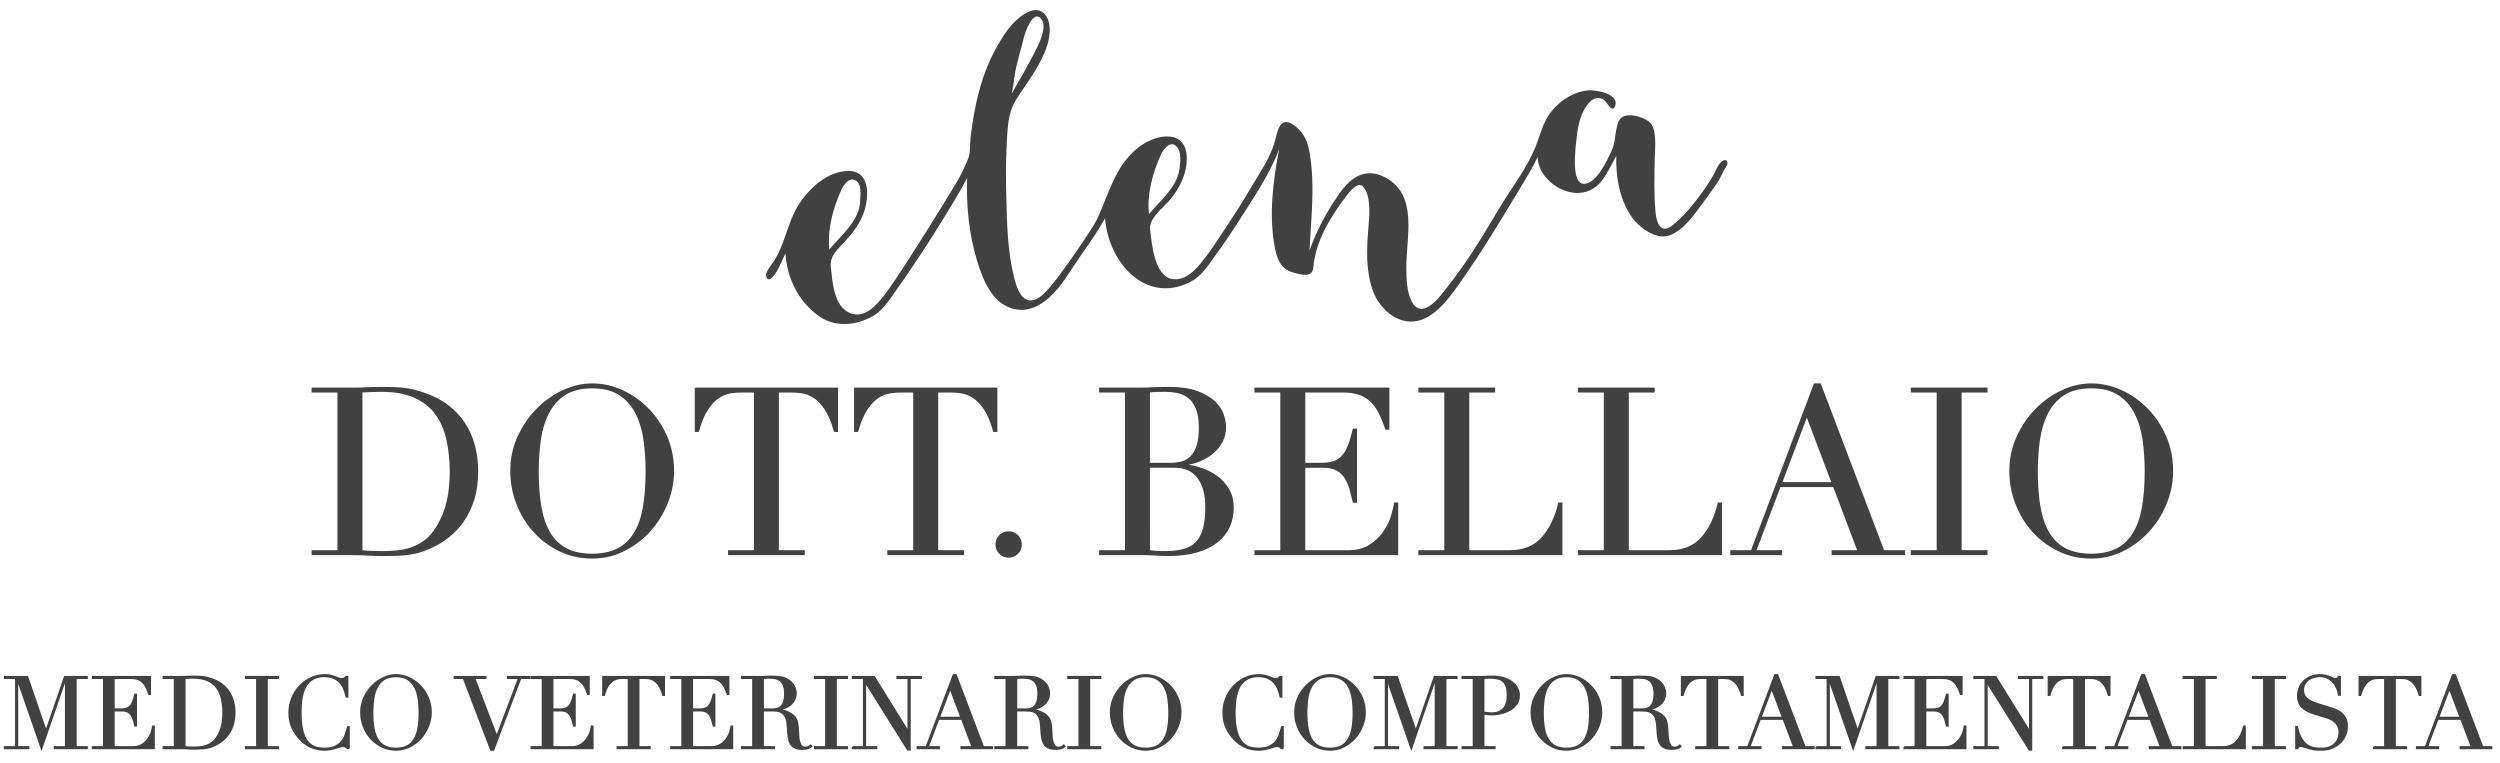 <?xml version="1.0" encoding="utf-8"?>
<!-- Generator: Adobe Illustrator 16.0.0, SVG Export Plug-In . SVG Version: 6.00 Build 0)  -->
<!DOCTYPE svg PUBLIC "-//W3C//DTD SVG 1.1//EN" "http://www.w3.org/Graphics/SVG/1.1/DTD/svg11.dtd">
<svg version="1.1" id="Livello_1" xmlns="http://www.w3.org/2000/svg" xmlns:xlink="http://www.w3.org/1999/xlink" x="0px" y="0px"
	 width="371.339px" height="113.386px" viewBox="0 0 371.339 113.386" enable-background="new 0 0 371.339 113.386"
	 xml:space="preserve">
<g>
	<path fill="#424142" stroke="#424142" stroke-width="0.25" stroke-miterlimit="10" d="M46.408,81.845h3.84V58.18h-3.84v-0.483
		h6.436c0.323,0,0.645-0.005,0.968-0.017c0.323-0.012,0.646-0.029,0.969-0.053c0.322,0,0.645-0.006,0.968-0.018
		c0.323-0.011,0.646-0.018,0.969-0.018c0.691,0,1.309,0.013,1.851,0.035c0.542,0.023,1.049,0.064,1.522,0.121
		c0.472,0.059,0.922,0.139,1.349,0.242s0.882,0.236,1.367,0.398c1.407,0.461,2.623,1.077,3.65,1.851
		c1.026,0.773,1.868,1.667,2.525,2.681c0.657,1.017,1.142,2.122,1.454,3.322c0.311,1.199,0.467,2.456,0.467,3.771
		c0,1.522-0.185,2.889-0.554,4.1c-0.369,1.211-0.876,2.283-1.522,3.218c-0.646,0.934-1.401,1.741-2.267,2.422
		c-0.865,0.681-1.793,1.228-2.785,1.644c-0.553,0.254-1.079,0.449-1.574,0.588c-0.496,0.139-1.003,0.242-1.522,0.312
		c-0.519,0.069-1.09,0.115-1.712,0.139c-0.623,0.022-1.338,0.034-2.145,0.034c-0.346,0-0.715-0.006-1.107-0.017
		c-0.393-0.013-0.785-0.029-1.176-0.053c-0.393-0.023-0.779-0.04-1.16-0.052c-0.38-0.012-0.743-0.017-1.089-0.017h-5.882V81.845z
		 M53.708,81.845c0.392,0.047,0.848,0.081,1.367,0.104c0.519,0.022,1.089,0.034,1.712,0.034c0.784,0,1.562-0.04,2.335-0.121
		c0.773-0.081,1.511-0.254,2.215-0.52c0.703-0.265,1.36-0.645,1.972-1.141c0.611-0.496,1.159-1.147,1.644-1.956
		c0.737-1.244,1.25-2.519,1.539-3.821c0.288-1.304,0.433-2.728,0.433-4.273c0-1.822-0.173-3.478-0.519-4.965
		c-0.346-1.487-0.917-2.756-1.712-3.806c-0.796-1.05-1.852-1.862-3.166-2.438c-1.315-0.577-2.941-0.866-4.878-0.866
		c-0.577,0-1.102,0.012-1.574,0.035c-0.474,0.023-0.929,0.047-1.367,0.068V81.845z"/>
	<path fill="#424142" stroke="#424142" stroke-width="0.25" stroke-miterlimit="10" d="M75.918,69.978
		c0-1.845,0.364-3.551,1.09-5.12c0.726-1.567,1.661-2.928,2.802-4.082c1.142-1.153,2.428-2.059,3.858-2.717
		c1.43-0.656,2.86-0.985,4.29-0.985c1.522,0,3.004,0.329,4.446,0.985c1.441,0.658,2.728,1.563,3.857,2.717
		c1.13,1.154,2.035,2.515,2.716,4.082c0.68,1.569,1.021,3.275,1.021,5.12c0,1.615-0.312,3.195-0.935,4.74
		c-0.623,1.545-1.476,2.919-2.56,4.117c-1.084,1.199-2.359,2.168-3.824,2.906c-1.464,0.737-3.039,1.106-4.722,1.106
		c-1.729,0-3.333-0.357-4.809-1.072c-1.476-0.714-2.751-1.665-3.824-2.854c-1.072-1.187-1.908-2.56-2.508-4.116
		C76.219,73.247,75.918,71.639,75.918,69.978z M79.897,69.978c0,2.077,0.138,3.888,0.415,5.432c0.277,1.546,0.738,2.837,1.384,3.876
		c0.646,1.038,1.476,1.811,2.491,2.317c1.015,0.508,2.271,0.762,3.771,0.762c1.476,0,2.727-0.254,3.754-0.762
		c1.026-0.507,1.862-1.279,2.508-2.317c0.646-1.039,1.108-2.33,1.384-3.876c0.276-1.544,0.415-3.354,0.415-5.432
		c0-1.591-0.104-3.13-0.312-4.618c-0.207-1.487-0.605-2.814-1.194-3.979c-0.588-1.165-1.407-2.093-2.456-2.785
		c-1.05-0.691-2.417-1.037-4.1-1.037c-1.684,0-3.05,0.346-4.1,1.037c-1.05,0.692-1.869,1.62-2.457,2.785
		c-0.588,1.164-0.986,2.491-1.193,3.979C80.001,66.848,79.897,68.387,79.897,69.978z"/>
	<path fill="#424142" stroke="#424142" stroke-width="0.25" stroke-miterlimit="10" d="M108.267,81.845h3.84V58.18H110.1
		c-0.462,0-0.98,0.041-1.557,0.122c-0.576,0.081-1.159,0.306-1.747,0.675c-0.588,0.369-1.154,0.95-1.695,1.747
		c-0.542,0.796-1.01,1.897-1.401,3.305h-0.38v-6.332h21.035v6.332h-0.381c-0.393-1.407-0.86-2.509-1.401-3.305
		c-0.542-0.797-1.106-1.378-1.695-1.747c-0.589-0.369-1.171-0.594-1.748-0.675s-1.096-0.122-1.557-0.122h-2.006v23.665h3.84v0.485
		h-11.14V81.845z"/>
	<path fill="#424142" stroke="#424142" stroke-width="0.25" stroke-miterlimit="10" d="M131.931,81.845h3.84V58.18h-2.007
		c-0.462,0-0.98,0.041-1.557,0.122c-0.576,0.081-1.159,0.306-1.747,0.675c-0.588,0.369-1.154,0.95-1.695,1.747
		c-0.542,0.796-1.01,1.897-1.402,3.305h-0.38v-6.332h21.035v6.332h-0.381c-0.393-1.407-0.86-2.509-1.401-3.305
		c-0.542-0.797-1.107-1.378-1.695-1.747c-0.589-0.369-1.171-0.594-1.748-0.675c-0.577-0.081-1.096-0.122-1.557-0.122h-2.007v23.665
		h3.84v0.485h-11.14V81.845z"/>
	<path fill="#424142" stroke="#424142" stroke-width="0.25" stroke-miterlimit="10" d="M147.983,80.876
		c0-0.507,0.178-0.939,0.536-1.297c0.357-0.357,0.79-0.537,1.297-0.537c0.507,0,0.939,0.18,1.297,0.537
		c0.357,0.357,0.537,0.79,0.537,1.297c0,0.508-0.18,0.94-0.537,1.298c-0.358,0.357-0.79,0.536-1.297,0.536
		c-0.508,0-0.94-0.179-1.297-0.536C148.162,81.816,147.983,81.384,147.983,80.876z"/>
	<path fill="#424142" stroke="#424142" stroke-width="0.25" stroke-miterlimit="10" d="M163.379,81.845h3.84V58.18h-3.84v-0.483
		h6.055c0.346,0,0.698-0.005,1.055-0.017s0.721-0.029,1.09-0.053c0.369,0,0.726-0.006,1.072-0.018
		c0.346-0.011,0.68-0.018,1.004-0.018c1.683,0,3.067,0.203,4.151,0.605c1.084,0.404,1.938,0.899,2.561,1.488
		c0.623,0.588,1.049,1.223,1.28,1.902c0.23,0.682,0.346,1.298,0.346,1.852c0,0.761-0.167,1.465-0.501,2.11
		c-0.335,0.646-0.785,1.211-1.349,1.695c-0.565,0.483-1.217,0.876-1.955,1.176c-0.738,0.301-1.511,0.497-2.318,0.589v0.069
		c0.83,0.068,1.678,0.248,2.543,0.535c0.865,0.289,1.649,0.692,2.353,1.211c0.703,0.52,1.274,1.159,1.712,1.921
		c0.438,0.761,0.657,1.638,0.657,2.629c0,1.038-0.196,1.99-0.588,2.854c-0.393,0.865-0.981,1.609-1.765,2.231
		c-0.784,0.622-1.776,1.112-2.976,1.471c-1.199,0.357-2.595,0.536-4.186,0.536c-0.323,0-0.64-0.006-0.952-0.017
		c-0.312-0.013-0.64-0.029-0.985-0.053c-0.346-0.023-0.704-0.04-1.073-0.052c-0.369-0.012-0.761-0.017-1.176-0.017h-6.055V81.845z
		 M170.679,68.871h3.183c0.646,0,1.234-0.08,1.765-0.242c0.53-0.161,0.986-0.444,1.367-0.848s0.675-0.951,0.882-1.643
		c0.208-0.692,0.312-1.569,0.312-2.63c0-1.199-0.156-2.163-0.467-2.889c-0.312-0.727-0.715-1.274-1.211-1.644
		c-0.496-0.369-1.05-0.611-1.661-0.727c-0.611-0.115-1.216-0.174-1.816-0.174c-0.416,0-0.836,0.006-1.263,0.018
		s-0.79,0.041-1.089,0.086V68.871z M170.679,81.845c0.276,0.023,0.582,0.052,0.917,0.087c0.334,0.034,0.813,0.052,1.436,0.052
		c1.083,0,2.012-0.104,2.785-0.312c0.772-0.208,1.407-0.571,1.903-1.09c0.496-0.519,0.859-1.205,1.089-2.059
		c0.23-0.853,0.346-1.926,0.346-3.218c0-1.845-0.392-3.298-1.176-4.359c-0.784-1.061-1.949-1.591-3.494-1.591h-3.805V81.845z"/>
	<path fill="#424142" stroke="#424142" stroke-width="0.25" stroke-miterlimit="10" d="M186.455,81.845h3.841V58.18h-3.841v-0.483
		h19.791v5.985h-0.381c-0.299-0.9-0.623-1.689-0.969-2.369c-0.346-0.681-0.762-1.258-1.246-1.731
		c-0.482-0.472-1.061-0.823-1.729-1.055c-0.67-0.229-1.477-0.347-2.422-0.347h-5.744v10.691h2.25c0.76,0,1.406-0.069,1.938-0.207
		c0.529-0.139,0.984-0.398,1.365-0.779s0.705-0.899,0.969-1.557c0.266-0.657,0.525-1.505,0.779-2.542h0.381v10.76h-0.381
		c-0.162-0.67-0.328-1.315-0.502-1.938c-0.172-0.623-0.414-1.176-0.727-1.661c-0.312-0.484-0.727-0.869-1.246-1.158
		c-0.518-0.288-1.193-0.433-2.023-0.433h-2.803v12.489h6.539c1.268,0,2.324-0.271,3.166-0.812c0.842-0.542,1.527-1.188,2.059-1.938
		c0.531-0.749,0.922-1.528,1.176-2.335c0.254-0.808,0.416-1.476,0.484-2.007h0.381v7.577h-21.105V81.845z"/>
	<path fill="#424142" stroke="#424142" stroke-width="0.25" stroke-miterlimit="10" d="M210.812,81.845h3.84V58.18h-3.84v-0.483
		h11.141v0.483h-3.84v23.665h6.158c2.029,0,3.621-0.635,4.773-1.902c1.154-1.269,1.996-2.998,2.525-5.189h0.381v7.577h-21.139
		V81.845z"/>
	<path fill="#424142" stroke="#424142" stroke-width="0.25" stroke-miterlimit="10" d="M234.511,81.845h3.84V58.18h-3.84v-0.483
		h11.141v0.483h-3.84v23.665h6.158c2.029,0,3.621-0.635,4.773-1.902c1.154-1.269,1.996-2.998,2.525-5.189h0.381v7.577h-21.139
		V81.845z"/>
	<path fill="#424142" stroke="#424142" stroke-width="0.25" stroke-miterlimit="10" d="M257.138,81.845h3.043l9.342-24.771h0.83
		l9.41,24.771h3.08v0.485h-10.656v-0.485h3.84l-3.633-9.618h-8.025l-3.633,9.618h3.84v0.485h-7.438V81.845z M268.38,61.675
		l-3.805,10.067h7.611L268.38,61.675z"/>
	<path fill="#424142" stroke="#424142" stroke-width="0.25" stroke-miterlimit="10" d="M283.95,81.845h3.84V58.18h-3.84v-0.483
		h11.139v0.483h-3.84v23.665h3.84v0.485H283.95V81.845z"/>
	<path fill="#424142" stroke="#424142" stroke-width="0.25" stroke-miterlimit="10" d="M298.583,69.978
		c0-1.845,0.363-3.551,1.09-5.12c0.727-1.567,1.662-2.928,2.803-4.082c1.143-1.153,2.428-2.059,3.857-2.717
		c1.43-0.656,2.859-0.985,4.289-0.985c1.523,0,3.006,0.329,4.447,0.985c1.441,0.658,2.727,1.563,3.857,2.717
		c1.129,1.154,2.035,2.515,2.715,4.082c0.682,1.569,1.021,3.275,1.021,5.12c0,1.615-0.311,3.195-0.934,4.74
		s-1.477,2.919-2.561,4.117c-1.084,1.199-2.359,2.168-3.824,2.906c-1.463,0.737-3.039,1.106-4.723,1.106
		c-1.729,0-3.332-0.357-4.809-1.072c-1.475-0.714-2.75-1.665-3.822-2.854c-1.072-1.187-1.908-2.56-2.508-4.116
		C298.884,73.247,298.583,71.639,298.583,69.978z M302.562,69.978c0,2.077,0.139,3.888,0.416,5.432
		c0.277,1.546,0.738,2.837,1.383,3.876c0.646,1.038,1.477,1.811,2.492,2.317c1.014,0.508,2.271,0.762,3.77,0.762
		c1.477,0,2.729-0.254,3.756-0.762c1.025-0.507,1.861-1.279,2.508-2.317c0.645-1.039,1.107-2.33,1.383-3.876
		c0.277-1.544,0.416-3.354,0.416-5.432c0-1.591-0.104-3.13-0.312-4.618c-0.207-1.487-0.605-2.814-1.193-3.979
		c-0.588-1.165-1.406-2.093-2.455-2.785c-1.051-0.691-2.418-1.037-4.102-1.037c-1.682,0-3.049,0.346-4.098,1.037
		c-1.051,0.692-1.869,1.62-2.457,2.785c-0.588,1.164-0.986,2.491-1.193,3.979C302.665,66.848,302.562,68.387,302.562,69.978z"/>
</g>
<g>
	<path fill="#424142" stroke="#424142" stroke-width="0.25" stroke-miterlimit="10" d="M0.698,110.953h1.66v-10.222h-1.66v-0.21
		h3.363l2.765,8.04h0.03l2.765-8.04h3.303v0.21h-1.659v10.222h1.659v0.209H8.111v-0.209H9.77v-10.132H9.74l-3.572,10.355
		l-3.556-10.251h-0.03v10.027H4.24v0.209H0.698V110.953z"/>
	<path fill="#424142" stroke="#424142" stroke-width="0.25" stroke-miterlimit="10" d="M13.76,110.953h1.659v-10.222H13.76v-0.21
		h8.548v2.586h-0.164c-0.13-0.389-0.269-0.729-0.419-1.024c-0.149-0.293-0.328-0.543-0.538-0.747s-0.458-0.355-0.747-0.455
		c-0.289-0.1-0.638-0.149-1.046-0.149h-2.48v4.618h0.971c0.329,0,0.608-0.031,0.837-0.091c0.229-0.06,0.426-0.171,0.59-0.336
		c0.165-0.164,0.304-0.389,0.418-0.672c0.114-0.284,0.227-0.65,0.336-1.1h0.164v4.648h-0.164c-0.07-0.289-0.143-0.568-0.217-0.837
		c-0.075-0.27-0.18-0.508-0.314-0.718c-0.134-0.208-0.313-0.375-0.538-0.5c-0.225-0.124-0.516-0.188-0.874-0.188h-1.211v5.396h2.824
		c0.548,0,1.004-0.117,1.367-0.352c0.364-0.233,0.66-0.513,0.89-0.837c0.229-0.323,0.398-0.659,0.508-1.009
		c0.109-0.349,0.179-0.638,0.209-0.866h0.164v3.272H13.76V110.953z"/>
	<path fill="#424142" stroke="#424142" stroke-width="0.25" stroke-miterlimit="10" d="M24.279,110.953h1.659v-10.222h-1.659v-0.21
		h2.78c0.139,0,0.278-0.002,0.418-0.007c0.139-0.005,0.279-0.013,0.419-0.021c0.139,0,0.278-0.003,0.418-0.009
		c0.139-0.005,0.279-0.007,0.418-0.007c0.299,0,0.565,0.005,0.8,0.016c0.234,0.009,0.453,0.026,0.657,0.052
		c0.205,0.024,0.398,0.06,0.583,0.104c0.184,0.046,0.381,0.103,0.59,0.173c0.608,0.199,1.133,0.465,1.577,0.8
		c0.443,0.333,0.806,0.719,1.091,1.157c0.284,0.438,0.493,0.917,0.627,1.435c0.134,0.519,0.201,1.062,0.201,1.629
		c0,0.657-0.079,1.248-0.238,1.771c-0.16,0.522-0.379,0.986-0.658,1.389c-0.279,0.404-0.605,0.753-0.979,1.047
		s-0.775,0.531-1.203,0.71c-0.239,0.109-0.466,0.194-0.68,0.254c-0.214,0.06-0.433,0.104-0.658,0.135
		c-0.224,0.029-0.47,0.05-0.739,0.06c-0.27,0.01-0.578,0.015-0.927,0.015c-0.15,0-0.309-0.003-0.478-0.007
		c-0.17-0.006-0.339-0.014-0.509-0.023c-0.169-0.01-0.336-0.017-0.5-0.022c-0.164-0.005-0.321-0.007-0.471-0.007h-2.541V110.953z
		 M27.433,110.953c0.169,0.02,0.365,0.035,0.59,0.044c0.224,0.01,0.471,0.016,0.739,0.016c0.339,0,0.675-0.018,1.009-0.052
		c0.333-0.035,0.652-0.109,0.957-0.226c0.304-0.113,0.587-0.278,0.852-0.493c0.264-0.214,0.5-0.494,0.71-0.843
		c0.318-0.539,0.54-1.089,0.665-1.652c0.125-0.562,0.187-1.178,0.187-1.846c0-0.787-0.074-1.501-0.224-2.145
		c-0.149-0.642-0.396-1.189-0.74-1.643c-0.344-0.454-0.8-0.805-1.367-1.054c-0.568-0.25-1.271-0.374-2.107-0.374
		c-0.249,0-0.476,0.005-0.679,0.015c-0.205,0.011-0.401,0.021-0.59,0.03V110.953z"/>
	<path fill="#424142" stroke="#424142" stroke-width="0.25" stroke-miterlimit="10" d="M36.503,110.953h1.659v-10.222h-1.659v-0.21
		h4.812v0.21h-1.659v10.222h1.659v0.209h-4.812V110.953z"/>
	<path fill="#424142" stroke="#424142" stroke-width="0.25" stroke-miterlimit="10" d="M51.835,111.162h-0.224
		c-0.07-0.08-0.149-0.152-0.239-0.217c-0.09-0.065-0.229-0.097-0.418-0.097c-0.15,0-0.312,0.027-0.486,0.081
		c-0.175,0.056-0.374,0.118-0.598,0.188c-0.224,0.069-0.476,0.132-0.755,0.187c-0.279,0.056-0.588,0.082-0.926,0.082
		c-0.628,0-1.238-0.114-1.831-0.344c-0.592-0.229-1.153-0.603-1.681-1.12c-0.488-0.487-0.896-1.065-1.225-1.734
		c-0.329-0.667-0.493-1.438-0.493-2.315c0-0.747,0.134-1.46,0.403-2.137c0.27-0.678,0.643-1.275,1.121-1.794
		c0.478-0.518,1.041-0.929,1.688-1.232s1.355-0.456,2.122-0.456c0.309,0,0.583,0.029,0.822,0.09c0.239,0.06,0.453,0.127,0.642,0.202
		c0.19,0.075,0.364,0.142,0.523,0.202c0.159,0.06,0.314,0.089,0.463,0.089c0.199,0,0.341-0.032,0.426-0.098
		c0.084-0.064,0.161-0.136,0.231-0.217h0.224v2.989h-0.164c-0.09-0.378-0.205-0.752-0.344-1.121
		c-0.139-0.367-0.334-0.694-0.583-0.979c-0.249-0.283-0.565-0.513-0.949-0.688c-0.384-0.174-0.859-0.262-1.427-0.262
		c-0.528,0-0.981,0.083-1.36,0.247c-0.379,0.165-0.698,0.384-0.956,0.658c-0.26,0.273-0.466,0.592-0.62,0.955
		c-0.155,0.364-0.271,0.748-0.352,1.151c-0.08,0.403-0.132,0.812-0.157,1.225c-0.024,0.414-0.037,0.805-0.037,1.174
		c0,1.046,0.085,1.913,0.254,2.601c0.169,0.688,0.406,1.229,0.71,1.628c0.304,0.398,0.67,0.678,1.098,0.837
		c0.428,0.16,0.902,0.239,1.42,0.239c0.668,0,1.206-0.095,1.614-0.283c0.409-0.189,0.737-0.437,0.986-0.74
		c0.249-0.304,0.438-0.647,0.568-1.031c0.129-0.384,0.244-0.765,0.344-1.143h0.164V111.162z"/>
	<path fill="#424142" stroke="#424142" stroke-width="0.25" stroke-miterlimit="10" d="M53.614,105.826
		c0-0.796,0.157-1.533,0.471-2.211c0.313-0.677,0.717-1.265,1.21-1.763c0.492-0.499,1.048-0.89,1.666-1.173
		c0.618-0.285,1.235-0.427,1.854-0.427c0.658,0,1.297,0.142,1.92,0.427c0.623,0.283,1.178,0.674,1.667,1.173
		c0.488,0.498,0.879,1.086,1.173,1.763c0.293,0.678,0.441,1.415,0.441,2.211c0,0.698-0.135,1.381-0.404,2.048
		c-0.269,0.668-0.638,1.261-1.106,1.779c-0.469,0.518-1.019,0.936-1.651,1.255c-0.633,0.318-1.312,0.478-2.04,0.478
		c-0.747,0-1.439-0.153-2.077-0.463c-0.638-0.309-1.188-0.72-1.651-1.233c-0.463-0.513-0.825-1.105-1.083-1.777
		C53.743,107.239,53.614,106.545,53.614,105.826z M55.332,105.826c0,0.897,0.06,1.68,0.18,2.347
		c0.119,0.668,0.318,1.227,0.597,1.674c0.279,0.448,0.637,0.782,1.076,1.002c0.438,0.219,0.981,0.328,1.629,0.328
		c0.637,0,1.178-0.109,1.622-0.328c0.443-0.22,0.804-0.554,1.083-1.002c0.279-0.447,0.478-1.006,0.598-1.674
		c0.12-0.667,0.179-1.449,0.179-2.347c0-0.687-0.045-1.352-0.135-1.994s-0.261-1.215-0.515-1.718
		c-0.255-0.504-0.608-0.905-1.061-1.204c-0.454-0.299-1.044-0.448-1.771-0.448c-0.728,0-1.318,0.149-1.771,0.448
		c-0.454,0.299-0.807,0.7-1.061,1.204c-0.254,0.503-0.426,1.075-0.516,1.718S55.332,105.14,55.332,105.826z"/>
	<path fill="#424142" stroke="#424142" stroke-width="0.25" stroke-miterlimit="10" d="M67.511,100.521h4.618v0.21H70.47
		l3.318,8.668l3.272-8.668h-1.628v-0.21h3.228v0.21h-1.345l-4.02,10.654h-0.374l-4.065-10.654h-1.345V100.521z"/>
	<path fill="#424142" stroke="#424142" stroke-width="0.25" stroke-miterlimit="10" d="M78.927,110.953h1.66v-10.222h-1.66v-0.21
		h8.548v2.586h-0.164c-0.13-0.389-0.27-0.729-0.419-1.024c-0.149-0.293-0.328-0.543-0.538-0.747s-0.458-0.355-0.748-0.455
		c-0.289-0.1-0.638-0.149-1.046-0.149h-2.48v4.618h0.971c0.329,0,0.608-0.031,0.837-0.091s0.425-0.171,0.59-0.336
		c0.164-0.164,0.304-0.389,0.418-0.672c0.115-0.284,0.227-0.65,0.336-1.1h0.165v4.648h-0.165c-0.07-0.289-0.142-0.568-0.217-0.837
		c-0.074-0.27-0.179-0.508-0.313-0.718c-0.134-0.208-0.314-0.375-0.538-0.5c-0.225-0.124-0.516-0.188-0.875-0.188h-1.21v5.396h2.824
		c0.548,0,1.004-0.117,1.368-0.352c0.364-0.233,0.66-0.513,0.889-0.837c0.229-0.323,0.398-0.659,0.508-1.009
		c0.109-0.349,0.179-0.638,0.209-0.866h0.165v3.272h-9.116V110.953z"/>
	<path fill="#424142" stroke="#424142" stroke-width="0.25" stroke-miterlimit="10" d="M91.705,110.953h1.659v-10.222h-0.867
		c-0.199,0-0.423,0.018-0.672,0.052c-0.25,0.035-0.5,0.133-0.755,0.292c-0.254,0.159-0.498,0.41-0.732,0.754
		c-0.234,0.345-0.436,0.82-0.605,1.428h-0.165v-2.735h9.086v2.735h-0.164c-0.17-0.607-0.372-1.083-0.605-1.428
		c-0.234-0.344-0.478-0.595-0.732-0.754s-0.506-0.257-0.754-0.292c-0.25-0.034-0.474-0.052-0.673-0.052h-0.867v10.222h1.658v0.209
		h-4.812V110.953z"/>
	<path fill="#424142" stroke="#424142" stroke-width="0.25" stroke-miterlimit="10" d="M99.669,110.953h1.66v-10.222h-1.66v-0.21
		h8.548v2.586h-0.164c-0.13-0.389-0.27-0.729-0.419-1.024c-0.149-0.293-0.329-0.543-0.538-0.747
		c-0.209-0.204-0.458-0.355-0.748-0.455c-0.289-0.1-0.638-0.149-1.046-0.149h-2.48v4.618h0.971c0.329,0,0.608-0.031,0.837-0.091
		s0.425-0.171,0.59-0.336c0.164-0.164,0.304-0.389,0.418-0.672c0.115-0.284,0.227-0.65,0.336-1.1h0.164v4.648h-0.164
		c-0.07-0.289-0.142-0.568-0.217-0.837c-0.074-0.27-0.179-0.508-0.313-0.718c-0.134-0.208-0.314-0.375-0.538-0.5
		c-0.225-0.124-0.516-0.188-0.874-0.188h-1.21v5.396h2.824c0.548,0,1.004-0.117,1.368-0.352c0.364-0.233,0.66-0.513,0.889-0.837
		c0.229-0.323,0.398-0.659,0.508-1.009c0.11-0.349,0.18-0.638,0.209-0.866h0.165v3.272h-9.116V110.953z"/>
	<path fill="#424142" stroke="#424142" stroke-width="0.25" stroke-miterlimit="10" d="M110.189,110.953h1.659v-10.222h-1.659v-0.21
		h2.84c0.119,0,0.239-0.002,0.358-0.007s0.239-0.013,0.359-0.021c0.119,0,0.239-0.003,0.358-0.009
		c0.12-0.005,0.239-0.007,0.359-0.007c0.587,0,1.105,0.032,1.554,0.097c0.448,0.065,0.866,0.252,1.255,0.561
		c0.349,0.269,0.595,0.573,0.74,0.911c0.144,0.34,0.217,0.657,0.217,0.957c0,0.148-0.028,0.342-0.083,0.575
		c-0.055,0.234-0.174,0.474-0.359,0.718c-0.184,0.243-0.45,0.469-0.799,0.672c-0.349,0.204-0.812,0.342-1.39,0.411v0.029
		c0.159,0.02,0.375,0.058,0.65,0.112c0.273,0.055,0.553,0.147,0.837,0.277s0.545,0.301,0.785,0.515
		c0.239,0.215,0.408,0.491,0.508,0.83c0.06,0.199,0.102,0.425,0.127,0.679c0.024,0.255,0.044,0.517,0.059,0.785
		c0.016,0.269,0.03,0.528,0.045,0.777c0.015,0.249,0.042,0.458,0.083,0.628c0.059,0.259,0.154,0.493,0.284,0.702
		c0.129,0.209,0.338,0.313,0.627,0.313c0.129,0,0.264-0.024,0.403-0.074s0.264-0.13,0.374-0.239l0.134,0.164
		c-0.05,0.04-0.107,0.083-0.172,0.127c-0.065,0.045-0.147,0.087-0.247,0.127s-0.222,0.072-0.366,0.098
		c-0.145,0.024-0.321,0.037-0.53,0.037c-0.398,0-0.73-0.05-0.994-0.149s-0.476-0.247-0.635-0.441
		c-0.16-0.194-0.276-0.434-0.352-0.717c-0.074-0.284-0.127-0.615-0.157-0.993l-0.104-1.36c-0.04-0.498-0.14-0.888-0.299-1.166
		c-0.159-0.278-0.346-0.483-0.56-0.613c-0.215-0.128-0.436-0.205-0.665-0.23c-0.229-0.024-0.428-0.038-0.598-0.038h-1.494v5.396
		h1.659v0.209h-4.812V110.953z M113.343,105.35h1.375c0.279,0,0.533-0.035,0.762-0.105c0.229-0.07,0.426-0.191,0.59-0.366
		c0.165-0.174,0.292-0.411,0.382-0.709c0.089-0.3,0.134-0.678,0.134-1.137c0-0.518-0.067-0.934-0.202-1.247
		c-0.134-0.314-0.309-0.551-0.522-0.71c-0.214-0.159-0.454-0.265-0.717-0.314c-0.264-0.049-0.526-0.074-0.785-0.074
		c-0.179,0-0.361,0.002-0.545,0.008c-0.185,0.005-0.342,0.018-0.471,0.037V105.35z"/>
	<path fill="#424142" stroke="#424142" stroke-width="0.25" stroke-miterlimit="10" d="M121.024,110.953h1.658v-10.222h-1.658v-0.21
		h4.812v0.21h-1.659v10.222h1.659v0.209h-4.812V110.953z"/>
	<path fill="#424142" stroke="#424142" stroke-width="0.25" stroke-miterlimit="10" d="M126.642,110.953h1.659v-10.222h-1.659v-0.21
		h3.198l5.051,8.145h0.03v-7.935h-1.658v-0.21h3.541v0.21h-1.659v10.64h-0.298l-6.291-10.027h-0.03v9.609h1.659v0.209h-3.542
		V110.953z"/>
	<path fill="#424142" stroke="#424142" stroke-width="0.25" stroke-miterlimit="10" d="M136.281,110.953h1.315l4.034-10.7h0.359
		l4.064,10.7h1.33v0.209h-4.603v-0.209h1.659l-1.569-4.154h-3.467l-1.57,4.154h1.66v0.209h-3.213V110.953z M141.138,102.241
		l-1.644,4.348h3.287L141.138,102.241z"/>
	<path fill="#424142" stroke="#424142" stroke-width="0.25" stroke-miterlimit="10" d="M147.817,110.953h1.659v-10.222h-1.659v-0.21
		h2.84c0.119,0,0.239-0.002,0.358-0.007s0.239-0.013,0.359-0.021c0.119,0,0.239-0.003,0.358-0.009
		c0.12-0.005,0.239-0.007,0.359-0.007c0.587,0,1.105,0.032,1.554,0.097c0.448,0.065,0.866,0.252,1.255,0.561
		c0.349,0.269,0.596,0.573,0.74,0.911c0.144,0.34,0.216,0.657,0.216,0.957c0,0.148-0.027,0.342-0.082,0.575
		c-0.055,0.234-0.175,0.474-0.359,0.718c-0.184,0.243-0.45,0.469-0.799,0.672c-0.349,0.204-0.812,0.342-1.39,0.411v0.029
		c0.159,0.02,0.376,0.058,0.65,0.112c0.273,0.055,0.553,0.147,0.837,0.277c0.284,0.13,0.545,0.301,0.784,0.515
		c0.239,0.215,0.409,0.491,0.508,0.83c0.06,0.199,0.102,0.425,0.128,0.679c0.024,0.255,0.044,0.517,0.059,0.785
		c0.015,0.269,0.03,0.528,0.045,0.777c0.015,0.249,0.042,0.458,0.083,0.628c0.059,0.259,0.154,0.493,0.284,0.702
		c0.129,0.209,0.338,0.313,0.627,0.313c0.129,0,0.263-0.024,0.403-0.074c0.14-0.05,0.264-0.13,0.374-0.239l0.134,0.164
		c-0.049,0.04-0.107,0.083-0.171,0.127c-0.065,0.045-0.147,0.087-0.247,0.127c-0.1,0.04-0.222,0.072-0.366,0.098
		c-0.145,0.024-0.321,0.037-0.531,0.037c-0.398,0-0.729-0.05-0.994-0.149s-0.476-0.247-0.635-0.441
		c-0.16-0.194-0.276-0.434-0.352-0.717c-0.075-0.284-0.127-0.615-0.157-0.993l-0.104-1.36c-0.04-0.498-0.14-0.888-0.299-1.166
		s-0.346-0.483-0.561-0.613c-0.214-0.128-0.436-0.205-0.665-0.23c-0.229-0.024-0.428-0.038-0.598-0.038h-1.494v5.396h1.658v0.209
		h-4.812V110.953z M150.971,105.35h1.375c0.279,0,0.533-0.035,0.762-0.105s0.426-0.191,0.59-0.366
		c0.165-0.174,0.292-0.411,0.382-0.709c0.089-0.3,0.134-0.678,0.134-1.137c0-0.518-0.067-0.934-0.202-1.247
		c-0.134-0.314-0.309-0.551-0.522-0.71c-0.215-0.159-0.454-0.265-0.717-0.314c-0.264-0.049-0.526-0.074-0.785-0.074
		c-0.179,0-0.361,0.002-0.545,0.008c-0.185,0.005-0.341,0.018-0.47,0.037V105.35z"/>
	<path fill="#424142" stroke="#424142" stroke-width="0.25" stroke-miterlimit="10" d="M158.651,110.953h1.659v-10.222h-1.659v-0.21
		h4.812v0.21h-1.658v10.222h1.658v0.209h-4.812V110.953z"/>
	<path fill="#424142" stroke="#424142" stroke-width="0.25" stroke-miterlimit="10" d="M164.973,105.826
		c0-0.796,0.157-1.533,0.471-2.211c0.314-0.677,0.717-1.265,1.21-1.763c0.493-0.499,1.048-0.89,1.666-1.173
		c0.618-0.285,1.235-0.427,1.853-0.427c0.658,0,1.297,0.142,1.92,0.427c0.623,0.283,1.179,0.674,1.667,1.173
		c0.488,0.498,0.879,1.086,1.173,1.763c0.293,0.678,0.441,1.415,0.441,2.211c0,0.698-0.135,1.381-0.404,2.048
		c-0.269,0.668-0.638,1.261-1.106,1.779c-0.468,0.518-1.019,0.936-1.651,1.255c-0.632,0.318-1.312,0.478-2.04,0.478
		c-0.747,0-1.439-0.153-2.077-0.463c-0.638-0.309-1.188-0.72-1.651-1.233c-0.463-0.513-0.824-1.105-1.083-1.777
		C165.102,107.239,164.973,106.545,164.973,105.826z M166.691,105.826c0,0.897,0.06,1.68,0.18,2.347
		c0.119,0.668,0.318,1.227,0.598,1.674c0.279,0.448,0.637,0.782,1.076,1.002c0.438,0.219,0.981,0.328,1.629,0.328
		c0.637,0,1.178-0.109,1.622-0.328c0.443-0.22,0.804-0.554,1.083-1.002c0.279-0.447,0.478-1.006,0.598-1.674
		c0.12-0.667,0.18-1.449,0.18-2.347c0-0.687-0.045-1.352-0.135-1.994s-0.261-1.215-0.515-1.718
		c-0.254-0.504-0.608-0.905-1.061-1.204c-0.454-0.299-1.044-0.448-1.771-0.448s-1.317,0.149-1.771,0.448
		c-0.454,0.299-0.807,0.7-1.061,1.204c-0.254,0.503-0.426,1.075-0.516,1.718S166.691,105.14,166.691,105.826z"/>
	<path fill="#424142" stroke="#424142" stroke-width="0.25" stroke-miterlimit="10" d="M190.571,111.162h-0.225
		c-0.07-0.08-0.148-0.152-0.238-0.217c-0.09-0.065-0.23-0.097-0.418-0.097c-0.15,0-0.312,0.027-0.486,0.081
		c-0.176,0.056-0.373,0.118-0.598,0.188s-0.477,0.132-0.754,0.187c-0.279,0.056-0.588,0.082-0.928,0.082
		c-0.627,0-1.238-0.114-1.831-0.344c-0.593-0.229-1.153-0.603-1.681-1.12c-0.488-0.487-0.897-1.065-1.225-1.734
		c-0.329-0.667-0.493-1.438-0.493-2.315c0-0.747,0.134-1.46,0.403-2.137c0.269-0.678,0.643-1.275,1.121-1.794
		c0.478-0.518,1.041-0.929,1.688-1.232s1.355-0.456,2.122-0.456c0.309,0,0.583,0.029,0.823,0.09c0.238,0.06,0.453,0.127,0.641,0.202
		c0.191,0.075,0.365,0.142,0.523,0.202c0.16,0.06,0.314,0.089,0.463,0.089c0.201,0,0.342-0.032,0.428-0.098
		c0.084-0.064,0.162-0.136,0.23-0.217h0.225v2.989h-0.164c-0.09-0.378-0.205-0.752-0.344-1.121
		c-0.139-0.367-0.336-0.694-0.584-0.979c-0.248-0.283-0.564-0.513-0.947-0.688c-0.385-0.174-0.859-0.262-1.428-0.262
		c-0.529,0-0.982,0.083-1.361,0.247c-0.378,0.165-0.697,0.384-0.956,0.658c-0.26,0.273-0.466,0.592-0.62,0.955
		c-0.155,0.364-0.271,0.748-0.352,1.151c-0.08,0.403-0.132,0.812-0.157,1.225c-0.025,0.414-0.037,0.805-0.037,1.174
		c0,1.046,0.084,1.913,0.254,2.601s0.406,1.229,0.71,1.628c0.304,0.398,0.67,0.678,1.098,0.837c0.428,0.16,0.902,0.239,1.42,0.239
		c0.668,0,1.205-0.095,1.613-0.283c0.41-0.189,0.738-0.437,0.988-0.74c0.248-0.304,0.438-0.647,0.566-1.031s0.244-0.765,0.344-1.143
		h0.164V111.162z"/>
	<path fill="#424142" stroke="#424142" stroke-width="0.25" stroke-miterlimit="10" d="M192.349,105.826
		c0-0.796,0.158-1.533,0.473-2.211c0.312-0.677,0.717-1.265,1.209-1.763c0.494-0.499,1.049-0.89,1.666-1.173
		c0.619-0.285,1.236-0.427,1.854-0.427c0.658,0,1.299,0.142,1.92,0.427c0.623,0.283,1.18,0.674,1.666,1.173
		c0.49,0.498,0.881,1.086,1.174,1.763c0.293,0.678,0.441,1.415,0.441,2.211c0,0.698-0.135,1.381-0.404,2.048
		c-0.27,0.668-0.637,1.261-1.105,1.779c-0.469,0.518-1.02,0.936-1.652,1.255c-0.631,0.318-1.312,0.478-2.039,0.478
		c-0.746,0-1.439-0.153-2.078-0.463c-0.637-0.309-1.188-0.72-1.65-1.233c-0.463-0.513-0.824-1.105-1.084-1.777
		C192.479,107.239,192.349,106.545,192.349,105.826z M194.069,105.826c0,0.897,0.059,1.68,0.18,2.347
		c0.117,0.668,0.316,1.227,0.596,1.674c0.279,0.448,0.639,0.782,1.076,1.002c0.439,0.219,0.982,0.328,1.629,0.328
		c0.637,0,1.178-0.109,1.623-0.328c0.441-0.22,0.803-0.554,1.082-1.002c0.279-0.447,0.479-1.006,0.598-1.674
		c0.121-0.667,0.18-1.449,0.18-2.347c0-0.687-0.045-1.352-0.135-1.994s-0.262-1.215-0.516-1.718
		c-0.254-0.504-0.607-0.905-1.061-1.204c-0.455-0.299-1.045-0.448-1.771-0.448s-1.316,0.149-1.771,0.448
		c-0.453,0.299-0.807,0.7-1.061,1.204c-0.254,0.503-0.426,1.075-0.516,1.718S194.069,105.14,194.069,105.826z"/>
	<path fill="#424142" stroke="#424142" stroke-width="0.25" stroke-miterlimit="10" d="M204.153,110.953h1.66v-10.222h-1.66v-0.21
		h3.363l2.766,8.04h0.029l2.766-8.04h3.303v0.21h-1.66v10.222h1.66v0.209h-4.812v-0.209h1.658v-10.132h-0.029l-3.572,10.355
		l-3.557-10.251h-0.029v10.027h1.658v0.209h-3.543V110.953z"/>
	<path fill="#424142" stroke="#424142" stroke-width="0.25" stroke-miterlimit="10" d="M217.216,110.953h1.658v-10.222h-1.658v-0.21
		h2.809c0.141,0,0.279-0.002,0.418-0.007s0.279-0.013,0.42-0.021c0.139,0,0.275-0.003,0.41-0.009
		c0.135-0.005,0.271-0.007,0.412-0.007c0.566,0,1.092,0.067,1.576,0.202c0.482,0.134,0.9,0.325,1.254,0.575
		c0.354,0.248,0.631,0.548,0.83,0.896c0.199,0.349,0.299,0.738,0.299,1.166c0,0.448-0.115,0.847-0.344,1.195
		s-0.533,0.643-0.912,0.882c-0.377,0.239-0.818,0.424-1.322,0.553c-0.504,0.13-1.029,0.194-1.576,0.194
		c-0.141,0-0.318-0.012-0.539-0.037c-0.219-0.024-0.412-0.052-0.582-0.082v4.932h1.658v0.209h-4.811V110.953z M220.368,105.812
		c0.199,0.041,0.408,0.07,0.629,0.09c0.219,0.021,0.412,0.03,0.582,0.03c0.736,0,1.312-0.217,1.727-0.65
		c0.412-0.434,0.619-1.088,0.619-1.965c0-0.508-0.051-0.931-0.15-1.271c-0.1-0.338-0.256-0.609-0.469-0.814
		c-0.215-0.203-0.494-0.346-0.838-0.425c-0.344-0.08-0.754-0.12-1.232-0.12c-0.189,0-0.361,0.005-0.516,0.015
		c-0.156,0.011-0.271,0.021-0.352,0.03V105.812z"/>
	<path fill="#424142" stroke="#424142" stroke-width="0.25" stroke-miterlimit="10" d="M227.468,105.826
		c0-0.796,0.156-1.533,0.469-2.211c0.314-0.677,0.719-1.265,1.211-1.763c0.492-0.499,1.049-0.89,1.666-1.173
		c0.619-0.285,1.236-0.427,1.854-0.427c0.658,0,1.297,0.142,1.92,0.427c0.623,0.283,1.178,0.674,1.666,1.173
		c0.488,0.498,0.879,1.086,1.174,1.763c0.293,0.678,0.441,1.415,0.441,2.211c0,0.698-0.137,1.381-0.404,2.048
		c-0.27,0.668-0.639,1.261-1.105,1.779c-0.469,0.518-1.02,0.936-1.652,1.255c-0.633,0.318-1.312,0.478-2.039,0.478
		c-0.748,0-1.439-0.153-2.076-0.463c-0.639-0.309-1.189-0.72-1.652-1.233c-0.463-0.513-0.824-1.105-1.084-1.777
		C227.595,107.239,227.468,106.545,227.468,105.826z M229.185,105.826c0,0.897,0.061,1.68,0.18,2.347
		c0.119,0.668,0.318,1.227,0.598,1.674c0.279,0.448,0.637,0.782,1.076,1.002c0.438,0.219,0.98,0.328,1.629,0.328
		c0.637,0,1.178-0.109,1.621-0.328c0.443-0.22,0.805-0.554,1.084-1.002c0.279-0.447,0.479-1.006,0.598-1.674
		c0.119-0.667,0.18-1.449,0.18-2.347c0-0.687-0.045-1.352-0.135-1.994s-0.262-1.215-0.516-1.718
		c-0.256-0.504-0.607-0.905-1.061-1.204s-1.045-0.448-1.771-0.448s-1.318,0.149-1.77,0.448c-0.455,0.299-0.809,0.7-1.062,1.204
		c-0.254,0.503-0.426,1.075-0.516,1.718S229.185,105.14,229.185,105.826z"/>
	<path fill="#424142" stroke="#424142" stroke-width="0.25" stroke-miterlimit="10" d="M239.331,110.953h1.66v-10.222h-1.66v-0.21
		h2.84c0.119,0,0.238-0.002,0.357-0.007c0.121-0.005,0.24-0.013,0.359-0.021c0.119,0,0.24-0.003,0.359-0.009
		c0.119-0.005,0.24-0.007,0.359-0.007c0.586,0,1.104,0.032,1.555,0.097c0.447,0.065,0.865,0.252,1.254,0.561
		c0.35,0.269,0.596,0.573,0.74,0.911c0.143,0.34,0.217,0.657,0.217,0.957c0,0.148-0.029,0.342-0.082,0.575
		c-0.057,0.234-0.176,0.474-0.359,0.718c-0.184,0.243-0.451,0.469-0.801,0.672c-0.348,0.204-0.811,0.342-1.389,0.411v0.029
		c0.16,0.02,0.375,0.058,0.65,0.112c0.273,0.055,0.553,0.147,0.836,0.277s0.545,0.301,0.785,0.515
		c0.238,0.215,0.408,0.491,0.508,0.83c0.059,0.199,0.102,0.425,0.129,0.679c0.021,0.255,0.043,0.517,0.057,0.785
		c0.018,0.269,0.031,0.528,0.047,0.777c0.014,0.249,0.041,0.458,0.082,0.628c0.059,0.259,0.154,0.493,0.283,0.702
		c0.131,0.209,0.338,0.313,0.627,0.313c0.131,0,0.266-0.024,0.404-0.074s0.264-0.13,0.375-0.239l0.133,0.164
		c-0.049,0.04-0.107,0.083-0.172,0.127c-0.064,0.045-0.146,0.087-0.246,0.127s-0.223,0.072-0.367,0.098
		c-0.145,0.024-0.32,0.037-0.529,0.037c-0.398,0-0.729-0.05-0.994-0.149c-0.264-0.1-0.475-0.247-0.635-0.441
		s-0.277-0.434-0.352-0.717c-0.074-0.284-0.127-0.615-0.156-0.993l-0.105-1.36c-0.039-0.498-0.139-0.888-0.299-1.166
		c-0.158-0.278-0.346-0.483-0.561-0.613c-0.213-0.128-0.436-0.205-0.664-0.23c-0.23-0.024-0.428-0.038-0.598-0.038h-1.494v5.396
		h1.658v0.209h-4.812V110.953z M242.485,105.35h1.375c0.279,0,0.533-0.035,0.762-0.105s0.426-0.191,0.59-0.366
		c0.164-0.174,0.291-0.411,0.381-0.709c0.09-0.3,0.135-0.678,0.135-1.137c0-0.518-0.066-0.934-0.203-1.247
		c-0.133-0.314-0.307-0.551-0.521-0.71s-0.455-0.265-0.717-0.314c-0.264-0.049-0.527-0.074-0.785-0.074
		c-0.18,0-0.361,0.002-0.545,0.008c-0.186,0.005-0.342,0.018-0.471,0.037V105.35z"/>
	<path fill="#424142" stroke="#424142" stroke-width="0.25" stroke-miterlimit="10" d="M251.929,110.953h1.66v-10.222h-0.867
		c-0.201,0-0.424,0.018-0.674,0.052c-0.248,0.035-0.5,0.133-0.754,0.292s-0.498,0.41-0.732,0.754
		c-0.234,0.345-0.436,0.82-0.604,1.428h-0.166v-2.735h9.086v2.735h-0.164c-0.17-0.607-0.371-1.083-0.605-1.428
		c-0.234-0.344-0.479-0.595-0.732-0.754s-0.506-0.257-0.754-0.292c-0.25-0.034-0.475-0.052-0.674-0.052h-0.865v10.222h1.656v0.209
		h-4.811V110.953z"/>
	<path fill="#424142" stroke="#424142" stroke-width="0.25" stroke-miterlimit="10" d="M258.31,110.953h1.316l4.033-10.7h0.359
		l4.064,10.7h1.33v0.209h-4.604v-0.209h1.66l-1.57-4.154h-3.467l-1.57,4.154h1.66v0.209h-3.213V110.953z M263.167,102.241
		l-1.645,4.348h3.287L263.167,102.241z"/>
	<path fill="#424142" stroke="#424142" stroke-width="0.25" stroke-miterlimit="10" d="M269.786,110.953h1.66v-10.222h-1.66v-0.21
		h3.363l2.764,8.04h0.031l2.764-8.04h3.303v0.21h-1.658v10.222h1.658v0.209h-4.812v-0.209h1.66v-10.132h-0.031l-3.57,10.355
		l-3.557-10.251h-0.031v10.027h1.66v0.209h-3.543V110.953z"/>
	<path fill="#424142" stroke="#424142" stroke-width="0.25" stroke-miterlimit="10" d="M282.849,110.953h1.658v-10.222h-1.658v-0.21
		h8.547v2.586h-0.164c-0.129-0.389-0.27-0.729-0.418-1.024c-0.15-0.293-0.328-0.543-0.539-0.747
		c-0.209-0.204-0.459-0.355-0.748-0.455c-0.287-0.1-0.637-0.149-1.045-0.149h-2.48v4.618h0.971c0.328,0,0.609-0.031,0.838-0.091
		s0.424-0.171,0.59-0.336c0.164-0.164,0.303-0.389,0.418-0.672c0.115-0.284,0.227-0.65,0.336-1.1h0.166v4.648h-0.166
		c-0.07-0.289-0.141-0.568-0.215-0.837c-0.074-0.27-0.18-0.508-0.314-0.718c-0.135-0.208-0.314-0.375-0.539-0.5
		c-0.225-0.124-0.514-0.188-0.873-0.188h-1.211v5.396h2.824c0.547,0,1.004-0.117,1.367-0.352c0.363-0.233,0.66-0.513,0.889-0.837
		c0.23-0.323,0.398-0.659,0.508-1.009c0.109-0.349,0.18-0.638,0.211-0.866h0.164v3.272h-9.115V110.953z"/>
	<path fill="#424142" stroke="#424142" stroke-width="0.25" stroke-miterlimit="10" d="M293.233,110.953h1.658v-10.222h-1.658v-0.21
		h3.197l5.051,8.145h0.029v-7.935h-1.656v-0.21h3.539v0.21h-1.658v10.64h-0.299l-6.291-10.027h-0.029v9.609h1.658v0.209h-3.541
		V110.953z"/>
	<path fill="#424142" stroke="#424142" stroke-width="0.25" stroke-miterlimit="10" d="M306.413,110.953h1.66v-10.222h-0.867
		c-0.199,0-0.424,0.018-0.674,0.052c-0.248,0.035-0.5,0.133-0.754,0.292s-0.498,0.41-0.732,0.754
		c-0.232,0.345-0.436,0.82-0.604,1.428h-0.166v-2.735h9.086v2.735h-0.164c-0.17-0.607-0.371-1.083-0.605-1.428
		c-0.234-0.344-0.479-0.595-0.732-0.754s-0.506-0.257-0.754-0.292c-0.25-0.034-0.475-0.052-0.672-0.052h-0.867v10.222h1.658v0.209
		h-4.812V110.953z"/>
	<path fill="#424142" stroke="#424142" stroke-width="0.25" stroke-miterlimit="10" d="M312.796,110.953h1.314l4.033-10.7h0.359
		l4.064,10.7h1.33v0.209h-4.602v-0.209h1.658l-1.57-4.154h-3.465l-1.57,4.154h1.658v0.209h-3.211V110.953z M317.651,102.241
		l-1.645,4.348h3.289L317.651,102.241z"/>
	<path fill="#424142" stroke="#424142" stroke-width="0.25" stroke-miterlimit="10" d="M324.331,110.953h1.66v-10.222h-1.66v-0.21
		h4.812v0.21h-1.658v10.222h2.658c0.877,0,1.564-0.274,2.062-0.822s0.863-1.295,1.092-2.241h0.164v3.272h-9.131V110.953z"/>
	<path fill="#424142" stroke="#424142" stroke-width="0.25" stroke-miterlimit="10" d="M334.612,110.953h1.658v-10.222h-1.658v-0.21
		h4.811v0.21h-1.658v10.222h1.658v0.209h-4.811V110.953z"/>
	<path fill="#424142" stroke="#424142" stroke-width="0.25" stroke-miterlimit="10" d="M341.038,107.949h0.164
		c0.109,0.538,0.252,0.991,0.426,1.359c0.174,0.369,0.365,0.673,0.574,0.912c0.211,0.239,0.43,0.423,0.658,0.553
		s0.461,0.224,0.695,0.283c0.234,0.061,0.457,0.095,0.672,0.105c0.215,0.01,0.416,0.015,0.605,0.015
		c0.527,0,0.961-0.079,1.301-0.239c0.338-0.159,0.607-0.36,0.807-0.604s0.34-0.509,0.418-0.792c0.08-0.284,0.119-0.546,0.119-0.785
		c0-0.349-0.064-0.646-0.193-0.896c-0.131-0.249-0.293-0.461-0.494-0.635c-0.197-0.175-0.416-0.316-0.648-0.426
		c-0.236-0.109-0.457-0.194-0.666-0.254l-1.719-0.523c-0.807-0.249-1.418-0.578-1.83-0.986c-0.414-0.408-0.621-0.957-0.621-1.645
		c0-0.447,0.08-0.863,0.24-1.247c0.158-0.384,0.383-0.715,0.672-0.994c0.289-0.278,0.635-0.498,1.039-0.656
		c0.404-0.16,0.844-0.24,1.322-0.24c0.35,0,0.641,0.029,0.875,0.09c0.232,0.06,0.436,0.127,0.604,0.202
		c0.17,0.075,0.322,0.142,0.457,0.202c0.135,0.06,0.271,0.089,0.41,0.089c0.131,0,0.217-0.018,0.264-0.053
		c0.043-0.034,0.105-0.121,0.186-0.262h0.209v2.705h-0.18c-0.061-0.358-0.162-0.704-0.307-1.038s-0.33-0.628-0.561-0.882
		c-0.229-0.254-0.504-0.458-0.828-0.612c-0.324-0.155-0.701-0.232-1.129-0.232c-0.238,0-0.502,0.033-0.791,0.098
		s-0.559,0.177-0.809,0.336c-0.248,0.16-0.455,0.369-0.619,0.628c-0.166,0.26-0.246,0.588-0.246,0.986
		c0,0.318,0.062,0.59,0.193,0.814c0.129,0.225,0.297,0.413,0.5,0.567c0.205,0.154,0.434,0.284,0.688,0.389s0.512,0.196,0.771,0.276
		l1.807,0.568c0.189,0.06,0.428,0.14,0.717,0.239c0.289,0.099,0.57,0.248,0.846,0.447c0.273,0.2,0.508,0.464,0.701,0.793
		c0.195,0.328,0.293,0.747,0.293,1.255c0,0.469-0.088,0.914-0.264,1.338c-0.174,0.424-0.424,0.797-0.754,1.12
		c-0.328,0.323-0.727,0.583-1.195,0.777s-0.996,0.291-1.584,0.291c-0.209,0-0.393-0.002-0.553-0.007
		c-0.158-0.005-0.309-0.018-0.447-0.037c-0.141-0.021-0.281-0.043-0.42-0.067c-0.139-0.025-0.295-0.062-0.463-0.112
		c-0.199-0.06-0.414-0.13-0.643-0.209c-0.229-0.08-0.428-0.119-0.598-0.119c-0.15,0-0.252,0.028-0.307,0.089
		c-0.055,0.06-0.102,0.14-0.143,0.239h-0.223V107.949z"/>
	<path fill="#424142" stroke="#424142" stroke-width="0.25" stroke-miterlimit="10" d="M352.589,110.953h1.658v-10.222h-0.865
		c-0.201,0-0.424,0.018-0.674,0.052c-0.25,0.035-0.5,0.133-0.754,0.292s-0.498,0.41-0.732,0.754
		c-0.234,0.345-0.436,0.82-0.605,1.428h-0.164v-2.735h9.086v2.735h-0.164c-0.17-0.607-0.371-1.083-0.607-1.428
		c-0.232-0.344-0.477-0.595-0.73-0.754s-0.506-0.257-0.754-0.292c-0.25-0.034-0.475-0.052-0.674-0.052h-0.865v10.222h1.656v0.209
		h-4.811V110.953z"/>
	<path fill="#424142" stroke="#424142" stroke-width="0.25" stroke-miterlimit="10" d="M358.97,110.953h1.316l4.033-10.7h0.359
		l4.062,10.7h1.332v0.209h-4.604v-0.209h1.66l-1.57-4.154h-3.467l-1.57,4.154h1.66v0.209h-3.213V110.953z M363.827,102.241
		l-1.645,4.348h3.287L363.827,102.241z"/>
</g>
<g>
	<path fill="#424142" d="M171.922,30.41c-0.062,0.067-0.118,0.127-0.147,0.16C171.799,30.542,171.847,30.491,171.922,30.41z"/>
	<path fill="#424142" d="M208.532,47.608C207.911,47.453,209.155,47.764,208.532,47.608L208.532,47.608z"/>
	<path fill="#424142" d="M255.87,23.898c-0.699,0.453-0.998,1.466-1.395,2.155c-0.557,0.964-1.174,1.892-1.836,2.786
		c-1.215,1.638-2.588,3.36-4.201,4.629c-1.779,1.4-2.393-0.356-2.541-2.017c-0.238-2.625-0.154-5.266-0.113-7.896
		c0.02-1.423,0.428-4.418-0.842-5.472c-1.018-0.843-3.846-1.625-4.51-0.063c-0.623,1.465-0.381,3.06-1.111,4.535
		c-0.666,1.345-1.801,3.787-3.205,4.517c-3.119,1.623-2.045-5.482-1.908-6.781c0.188-1.785,0.625-3.765,1.9-5.115
		c0.568-0.602,1.32-0.819,2.076-0.395c0.414,0.232,1.238,2.106,1.688,1.047c0.809-1.896-2.846-2.492-3.93-2.408
		c-2.006,0.156-3.846,1.279-5.18,2.744c-1.377,1.512-1.773,3.161-2.445,5.019c-0.807,2.229-2.133,4.381-3.449,6.344
		c-1.689,2.516-3.195,5.146-4.777,7.732c-1.793,2.932-3.666,5.601-5.82,8.29c-1.025,1.283-3.217,3.697-4.52,1.341
		c-0.832-1.506-0.854-3.483-0.863-5.16c-0.029-4.436,1.781-10.687-3.025-13.316c-2.992-1.636-5.191-0.134-6.938,2.37
		c-1.838,2.637-3.336,5.37-4.414,8.407c0.23-4.872,0.865-9.843-0.025-14.685c-0.307-1.67-0.951-3.014-2.389-3.967
		c-2.154-1.43-2.34,1.229-2.85,2.83c-0.727,2.289-2.062,4.205-3.281,6.25c-0.613,1.029-1.223,2.059-1.864,3.071
		c-0.479,0.757-3.842,5.991-5.041,7.524c-0.981,1.257-2.202,2.87-3.865,3.205c-3.695,0.745-4.07-5.004-4.37-7.333
		c-0.219-1.703,2.114-3.337,3.08-4.549c1.346-1.687,2.324-3.649,2.373-5.842c0.102-4.617-4.58-3.901-7.235-1.757
		c-3.525,2.845-4.267,6.76-6.111,10.645c-0.753,1.586-5.446,8.301-6.882,9.971c-0.761,0.885-2.237,2.595-3.599,1.929
		c-1.101-0.538-1.519-2.103-1.798-3.184c-1.035-4.017-1.082-8.206-1.186-12.326c-0.06-2.394-0.074-4.766,0.051-7.158
		c0.124-2.359,0.088-4.875,1.375-6.957c1.904-3.076,5.605-7.434,4.944-11.316c-0.255-1.501-1.41-2.497-2.936-1.834
		c-2.109,0.917-3.458,2.876-4.577,4.788c-2.539,4.341-3.588,9.026-4.171,13.987c-0.122,1.042,0.028,2.16-0.377,3.154
		c-0.446,1.095-0.947,2.167-1.537,3.193c-1.326,2.302-7.826,12.748-10.029,15.826c-1.219,1.704-3.394,4.919-5.933,3.857
		c-2.461-1.028-2.597-4.58-2.874-6.804c-0.207-1.653,0.958-2.614,2.024-3.768c1.121-1.216,2.157-2.554,2.777-4.102
		c0.862-2.147,1.231-6.352-2.052-6.439c-3.132-0.084-6.007,2.581-7.562,5.068c-1.684,2.688-2.023,6.088-3.877,8.663
		c-0.331,0.459-0.707,0.936-0.884,1.482c-0.106,0.337,0.032,1.134,0.574,0.806c1.038-0.627,1.706-2.756,2.267-3.77
		c0.256,3.654,1.798,6.914,4.776,9.171c2.395,1.816,5.633,1.636,8.26,0.092c1.665-0.979,2.614-2.725,3.72-4.247
		c1.262-1.736,2.405-3.541,3.604-5.312c1.208-1.786,5.742-9.035,6.624-10.949c-0.154,4.142,0.282,8.385,1.481,12.36
		c0.812,2.688,2.192,6.161,5.163,7.047c3.747,1.118,6.675-2.413,8.449-5.187c1.777-2.789,3.785-5.298,5.396-8.215
		c0.453,6.51,6.017,12.849,12.641,9.478c1.736-0.883,2.65-2.448,3.759-3.974c1.222-1.68,2.386-3.39,3.5-5.143
		c2.162-3.4,4.553-6.892,5.977-10.679c-0.951,4.837-1.6,10.033-0.617,14.896c0.328,1.613,0.92,2.991,2.621,3.475
		c1.203,0.342,2.945,0.875,3.064-0.789c0.273-3.78,2.609-7.598,4.879-10.552c0.418-0.544,1.699-2.262,2.508-1.384
		c1.232,1.342,0.92,4.464,0.781,6.11c-0.27,3.119-0.412,6.422,0.695,9.416c1.051,2.837,4.08,5.392,7.26,4.213
		c2.967-1.1,5.236-4.936,6.979-7.412c2.527-3.586,7.869-12.559,8.312-13.296c0.674-1.13,1.354-2.265,1.891-3.469
		c0.023,2.961,3.277,5.478,6.105,5.361c3.215-0.133,4.229-3.109,5.574-5.507c-0.078,3.043,0.445,6.257,2.141,8.852
		c1.076,1.644,3.693,3.735,5.797,2.944c2.066-0.778,3.598-2.975,4.842-4.696c0.855-1.184,1.777-2.343,2.52-3.604
		c0.371-0.632,0.584-1.329,1.041-1.903C256.78,24.291,256.54,23.464,255.87,23.898C255.323,24.252,256.116,23.74,255.87,23.898z
		 M150.668,11.382c0.322-1.971,0.967-3.996,1.45-5.943c0.157-0.628,1.311-4.058,2.516-2.671c0.855,0.985,0.007,3.028-0.456,3.998
		c-1.187,2.488-2.561,4.745-3.902,7.147C150.419,13.071,150.619,12.237,150.668,11.382C150.898,9.972,150.619,12.222,150.668,11.382
		z M124.941,28.255c0.288-0.646,1.046-1.851,1.924-1.549c1.259,0.432,0.918,2.273,0.887,3.25c-0.072,2.313-1.995,4.274-3.467,5.87
		c0.046-0.05,0.094-0.101,0.14-0.151c-0.421,0.456-0.844,0.908-1.231,1.392C122.858,34.077,123.735,30.965,124.941,28.255
		C125.375,27.281,123.78,30.864,124.941,28.255z M172.414,23.015c0.327-0.735,1.333-2.173,2.255-1.349
		c0.883,0.788,0.674,2.456,0.515,3.503c-0.417,2.744-2.887,4.619-4.518,6.657C170.33,28.835,171.212,25.727,172.414,23.015z"/>
	<path fill="#424142" d="M246.351,34.964C244.964,34.58,246.587,35.072,246.351,34.964L246.351,34.964z"/>
</g>
</svg>
